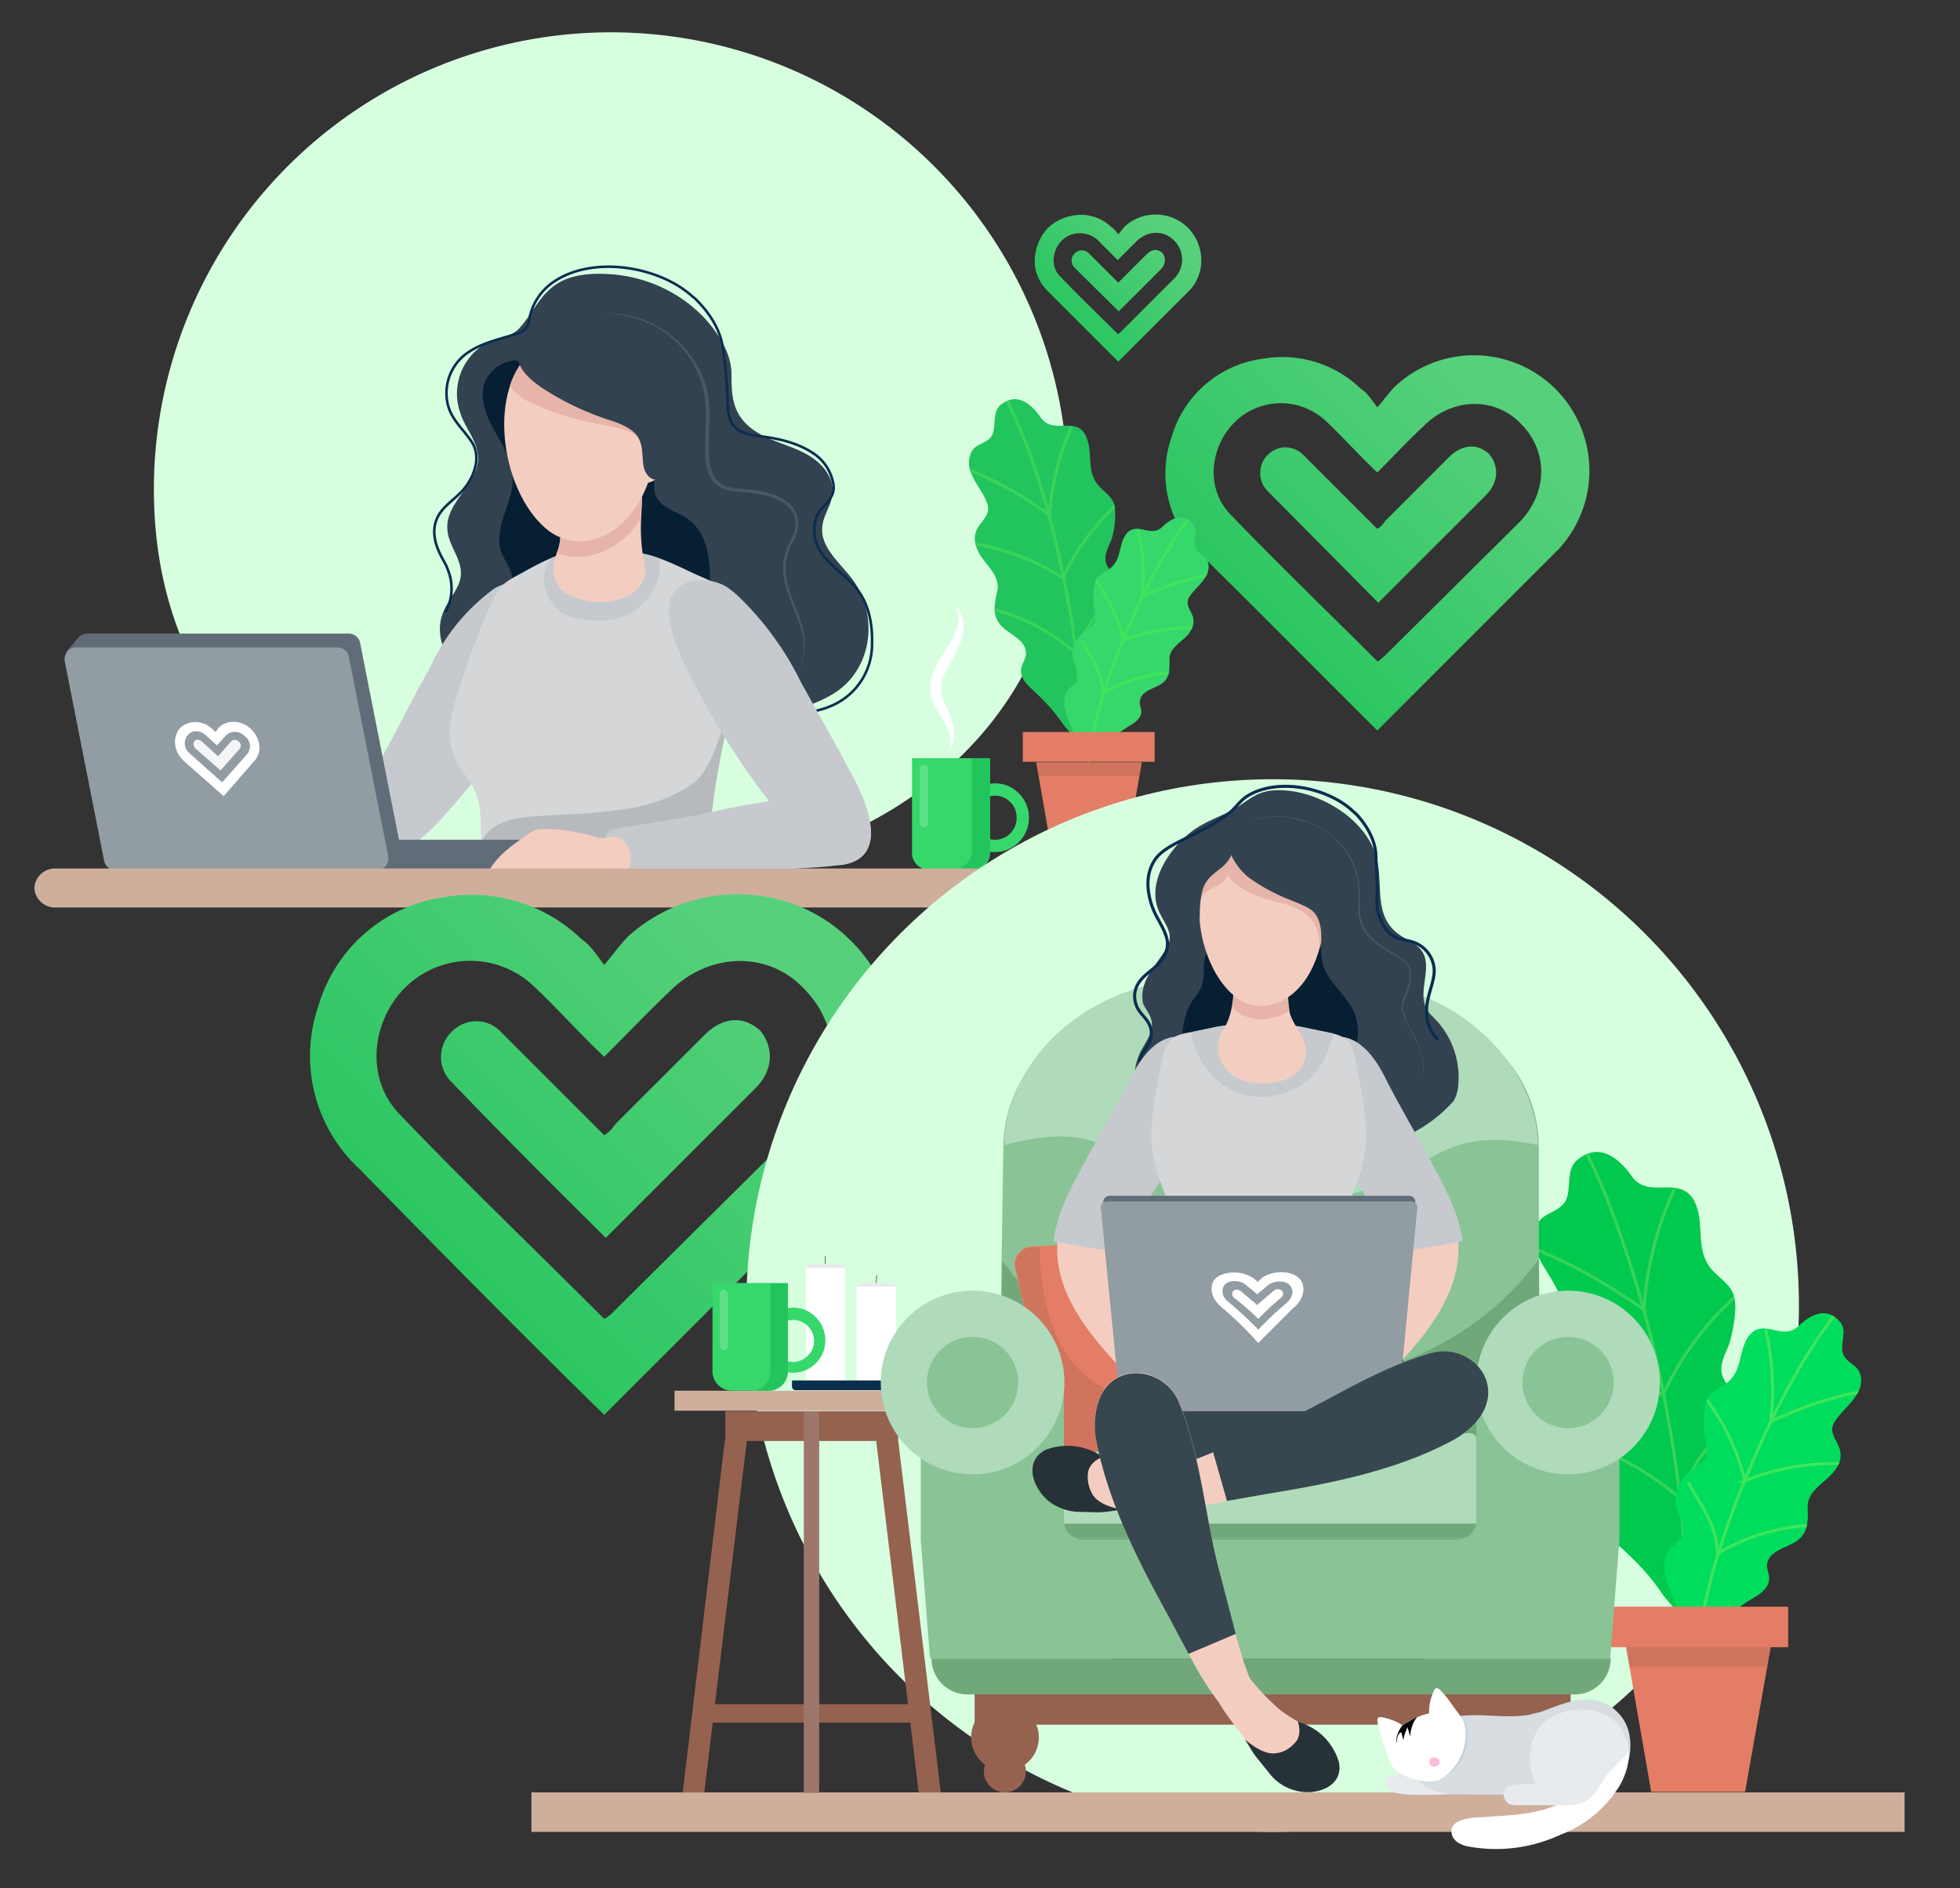 <svg xmlns="http://www.w3.org/2000/svg" xmlns:xlink="http://www.w3.org/1999/xlink" viewBox="0 0 382.1 368.1"><rect x="0" y="0" width="382.1" height="368.1" fill="#333333" stroke="none"/><defs><linearGradient id="a"><stop offset="0" stop-color="#22c45d"/><stop offset="1" stop-color="#57d07b"/></linearGradient><linearGradient xlink:href="#a" id="h" x1="233.7" x2="286.3" y1="126.6" y2="73.9" gradientUnits="userSpaceOnUse"/><linearGradient xlink:href="#a" id="i" x1="234" x2="286.7" y1="127" y2="74.3" gradientUnits="userSpaceOnUse"/><linearGradient xlink:href="#a" id="m" x1="69.4" x2="142.6" y1="253.9" y2="180.7" gradientUnits="userSpaceOnUse"/><linearGradient xlink:href="#a" id="n" x1="69.9" x2="143.1" y1="254.4" y2="181.2" gradientUnits="userSpaceOnUse"/><linearGradient xlink:href="#a" id="o" x1="204.3" x2="225" y1="64.3" y2="43.6" gradientUnits="userSpaceOnUse"/><linearGradient xlink:href="#a" id="p" x1="204.4" x2="225.1" y1="64.4" y2="43.7" gradientUnits="userSpaceOnUse"/><clipPath id="j"><use xlink:href="#b"/></clipPath><clipPath id="k"><use xlink:href="#c"/></clipPath><clipPath id="l"><use xlink:href="#d"/></clipPath><clipPath id="q"><use xlink:href="#e"/></clipPath><clipPath id="r"><use xlink:href="#f"/></clipPath><clipPath id="s"><use xlink:href="#g"/></clipPath><path id="b" d="M144.1 132.2c1.4-5.8 2.1-11.8-1-15.7-1.4-1.8-3.9-3-6-3.9-4-1.7-8.1-4.1-12.4-4.8a33 33 0 0 0-14-.1c-2.9.7-5.5 2.1-8.1 3.5-2.2 1.3-4.9 2.3-6 4.7a153 153 0 0 0-6.8 17.4c-1.6 4.9-3.4 10.1-.8 15.1.8 1.6 2 3 3 4.6 1 1.7 1.4 3.3 1.6 5.3.3 4.5.2 9.1.2 13.7 0 1.3 0-1.2.6 0 1.1 2.3 4.2 2.4 6.4 2.4h21.9c3 0 5.4.4 8.2 1 2.4.5 4.5-.7 5.6-3 1.1-2.1 1.2-.7 1.3-3.1.5-9.3 1.8-18.5 3.9-27.5.5-2.7 1.6-6.1 2.4-9.6z"/><path id="c" d="M206.6 83c-1.4 0-2.7-.2-3.7-1.6-1.9-2.7-4.7-5.1-7.9-2.4-1.8 1.6-.5 4.8-2 6.4-1.4 1.4-3.2 1.1-3.9 3.4-1.1 3.4 2.3 6.3 3.3 9.2.9 2.4-1.1 3.4-2 5.3-.7 1.5-.3 3 .4 4.4 1.3 2.5 4.3 4.4 3.6 7.6-.6 2.7-1.1 5 1.2 7.1 1.6 1.4 4.6 2.6 4.4 5.2-.1.9-.7 1.7-.9 2.6-.3 1.4.6 2.8 1.7 3.8 2.4 2.2 4.5 4.3 6.4 7.1.8 1.2 3.9 3.9 2.6 5.5 2.3-3 4.6-5.8 6.7-8.9 1.7-2.6 4.2-6.3 2.5-9.4-.5-1-1.5-1.7-1.8-2.8-.5-2 1.4-3.8 2.1-5.4a7 7 0 0 0-1.7-7.6c-.9-.9-1.9-1.9-2.1-3.3-.1-1.4.7-2.8 1.2-4.1a16 16 0 0 0 .6-6.5c-.4-1.7-1.9-2.6-3-3.8-2.6-2.8-1.2-6.1-2.4-9.3-1-2.9-3.2-2.5-5.3-2.5z"/><path id="d" d="M223.6 103.4c1 .2 2 .2 2.9-.6 1.7-1.7 4.1-3 6.1-.6 1.1 1.4-.3 3.5.6 4.9.8 1.2 2.2 1.3 2.4 3 .3 2.6-2.5 4.3-3.7 6.2-1 1.6.3 2.6.7 4.1.3 1.2-.2 2.2-.9 3.2-1.3 1.6-3.8 2.6-3.7 5 0 2 .1 3.8-1.9 4.9-1.4.8-3.7 1.3-3.9 3.2-.1.7.3 1.3.3 2 0 1.1-.9 1.9-1.8 2.5a29.3 29.3 0 0 0-5.6 4.2c-.7.8-3.3 2.3-2.7 3.6-1.2-2.5-2.6-4.9-3.6-7.4-.9-2.1-2.2-5.1-.5-7.2.5-.6 1.4-1 1.7-1.8.6-1.3-.5-2.9-.8-4.2-.5-2 .6-4.1 2.3-5.3.8-.5 1.7-1.1 2-2.1s-.2-2.1-.3-3.1a13.1 13.1 0 0 1 .4-4.7c.5-1.1 1.7-1.6 2.7-2.3 2.3-1.7 1.7-4.2 3-6.4 1.2-2 2.8-1.4 4.3-1.1z"/><path id="e" d="M323.2 231.5c-1.9 0-3.7-.3-5-2.1-2.6-3.7-6.5-6.9-10.8-3.2-2.5 2.1-.6 6.6-2.8 8.7-1.9 1.9-4.4 1.6-5.3 4.7-1.4 4.6 3.1 8.6 4.6 12.6 1.2 3.3-1.5 4.6-2.8 7.2-1 2-.5 4.1.6 6.1 1.8 3.4 5.9 6.1 5 10.4-.8 3.6-1.5 6.9 1.7 9.6 2.2 1.9 6.3 3.6 6 7.1-.1 1.2-1 2.3-1.2 3.5-.4 1.9.9 3.8 2.3 5.1 3.3 3 6.2 5.9 8.7 9.7 1.1 1.6 5.3 5.3 3.6 7.5 3.1-4 6.3-7.9 9.1-12.2 2.3-3.5 5.8-8.6 3.4-12.9-.7-1.3-2.1-2.3-2.5-3.8-.7-2.7 1.9-5.1 2.9-7.4 1.5-3.6.4-7.7-2.3-10.4-1.3-1.3-2.7-2.7-2.8-4.4-.2-2 1-3.8 1.6-5.6.5-1.7.8-3.4 1-5.1.1-1.2.2-2.5-.1-3.7-.5-2.3-2.6-3.5-4.1-5.1-3.6-3.8-1.7-8.3-3.3-12.8-1.5-4-4.6-3.5-7.5-3.5z"/><path id="f" d="M346.5 259.4c1.4.3 2.8.3 4-.8 2.4-2.3 5.6-4.1 8.3-.8 1.5 1.9-.5 4.8.8 6.7 1.1 1.6 2.9 1.7 3.2 4.1.4 3.5-3.4 5.8-5.1 8.5-1.4 2.2.5 3.5 1 5.6.4 1.6-.2 3.1-1.3 4.3-1.8 2.2-5.1 3.6-5 6.9.1 2.8.1 5.2-2.6 6.8-1.9 1.1-5.1 1.8-5.3 4.3-.1.9.4 1.8.4 2.7 0 1.5-1.2 2.6-2.4 3.4a35.6 35.6 0 0 0-7.6 5.8c-1 1-4.6 3.1-3.7 4.9-1.7-3.4-3.5-6.6-4.9-10.1-1.2-2.8-3-7-.7-9.8.7-.9 1.8-1.4 2.3-2.4.9-1.8-.7-4-1.1-5.8-.6-2.8.8-5.6 3.1-7.2 1.1-.7 2.3-1.6 2.7-2.8.4-1.4-.2-2.9-.4-4.3v-3.9c.1-.9.2-1.8.6-2.6.7-1.6 2.4-2.2 3.7-3.2 3.1-2.3 2.4-5.8 4.1-8.8 1.7-2.7 3.8-1.9 5.9-1.5z"/><path id="g" d="M267.2 261.6c-1.2-3.3-3.1-5.9-4.1-9.3a28.4 28.4 0 0 1-.8-15.8c1.7-5 3.9-9 4-14.5.1-4.8-.9-9.5-1.8-14.1s-1.4-5.9-5.9-6.7l-4.8-1c-2.7-.5-5.5-.7-8.3-.7h-.2c-2.8 0-5.5.2-8.3.7l-4.8 1c-4.5.7-4.9 2-5.9 6.7s-1.9 9.4-1.8 14.1c.1 5.6 2.3 9.5 4 14.5 1.6 4.7.7 11.2-.8 15.8-1.1 3.4-2.9 6-4.1 9.3-.1.3-.2.5-.1.8s.4.5.7.7c6 3.1 12.7 4.1 19.3 4.6l1.7.1h.2l1.7-.1a48 48 0 0 0 19.3-4.6c.3-.2.6-.4.7-.7.3-.3.2-.6.1-.8z"/></defs><path fill="url(#h)" d="m268.5 142.4 35.4-35.4a22.5 22.5 0 0 0-32-31.6c-1.1 1.1-1.9 2.3-3.4 4-1.3-1.7-1.9-2.8-3.2-3.6a22 22 0 0 0-18.9-5.9 21.4 21.4 0 0 0-18 15.3 21.5 21.5 0 0 0 5.7 22.9c11.1 10.9 23.4 23.4 34.4 34.3zm-27.8-60.1a12.8 12.8 0 0 1 17.8-.2c3.4 3.2 6.4 6.6 10 10 3.2-3.2 6.2-6.4 9.1-9.1 5.5-5.5 13.8-5.7 18.9-.4 5.3 5.3 5.3 13.4-.2 19.1L270 127.8l-1.3 1.1h-.2c-9.5-9.5-19.3-18.9-28.6-28.6-4.9-5-4.1-13.1.8-18z"/><path fill="url(#i)" d="m268.7 117.5 21.2-21.2c2.3-2.5 2.3-5.5.4-7.8-2.3-2.1-5.1-1.9-7.6.4L270 101.6c-.4.6-.8 1.1-1.5 1.5l-14.4-14.4c-2.1-2.1-5.1-1.9-7 0s-1.9 5.1 0 7l21.6 21.8z"/><path fill="#d7ffdf" d="M208.2 95.4c0 49.2-39.9 76.4-89.1 76.4S30 144.7 30 95.4a89 89 0 1 1 178.2 0z"/><path fill="#324250" d="M152.8 139.5a20.8 20.8 0 0 1-18.2-1.6c-5.2-3.4-10-5.8-16.4-5.7-5.8.1-10.5 3.2-16.1 3.9-4.4.5-8.9-1.4-12.1-4.5-3.1-3-5.2-7.6-3.8-11.7.7-2.2 2.3-3.9 3.2-6 2-4.8-3.3-7.7-2-12.8 1.1-4.3 5.9-7.4 5.8-11.9-.1-3.3-2.6-5.8-3.5-8.8a11.3 11.3 0 0 1 6.1-14c2-.8 4.1-.8 5.6-2.6 2.7-3 3.7-6.3 7.4-8.6 3.1-1.9 7.3-2 10.8-1.7 8 .7 15.7 4.9 20.2 11.6 1.6 2.4 2.7 4.8 2.8 7.6 0 3.1 0 6.2 1.9 8.8 1.6 2.2 4.1 3.5 6.7 4.5 2.5 1 5.2 1.8 7.4 3.4s4 4.1 3.7 6.8c-.2 2.3-1.8 4.2-2 6.5-.4 4.1 3.6 7.1 6 10.4 3.4 4.7 4 11.3 1.4 16.4-3 6-8.3 7.3-14 9.5a2 2 0 0 1-.9.5z"/><path fill="#485966" d="M110.3 62.7c1.9-1.1 4.2-1.6 6.4-1.7s4.5.2 6.7.7A20.4 20.4 0 0 1 137.6 75c.6 2.2.8 4.5.7 6.7 0 2.2-.2 4.5-.1 6.7 0 1.1.2 2.2.5 3.2s.9 2 1.7 2.6 1.9.9 3 1l3.3.3c2.2.3 4.5.8 6.4 2.1 1 .6 1.8 1.5 2.2 2.6s.3 2.3.1 3.5c-.3 1.1-1 2.1-1.4 3.1s-.7 2.1-.8 3.1c-.2 2.2.4 4.4 1.1 6.4.8 2.1 1.7 4.1 2.2 6.3.3 1.1.4 2.2.4 3.4a11.6 11.6 0 0 1-4.5 8.7c1.8-1.4 3.1-3.3 3.8-5.4s.6-4.4 0-6.5-1.5-4.2-2.3-6.3-1.4-4.3-1.2-6.6c.1-1.1.4-2.3.8-3.3.5-1 1.1-2 1.4-3s.3-2.1-.1-3.1-1.1-1.8-2-2.4c-1.8-1.2-4-1.7-6.2-2l-3.3-.3c-1.1-.1-2.3-.4-3.3-1.1s-1.6-1.8-2-2.9-.5-2.3-.5-3.4c-.1-2.3.1-4.5.1-6.7s-.1-4.4-.7-6.6a19 19 0 0 0-13.7-13.2c-2.1-.6-4.4-.9-6.6-.9-2.1.1-4.4.6-6.3 1.7z"/><path fill="#061f33" d="M138.4 112.2c.2 5.1-1 8.8-5.6 11.3a27 27 0 0 1-12.1 2.7c-6.8.2-14.4-1.6-19.5-6.4-.9-.9-1.8-1.9-1.9-3.2-.1-1.2.6-2.2.6-3.4.1-1.9-1.4-3.6-2.1-5.4-.9-2.4-.3-5.1.5-7.5s1.8-4.9 1.7-7.5c-.2-3.3-2.2-6.2-3.8-9.2-1.6-2.9-2.9-6.5-1.5-9.5a7 7 0 0 1 5.2-3.8c2.3-.3 4.4 2.4 5.9 3.9 2 2 4.2 3.7 6.6 5.2 3.3 2 7 3.5 10.1 5.8 1.9 1.4 3.9 3.3 4.8 5.5 1 2.5-.8 4.9 1.4 7.2 1.4 1.5 3.5 2 5.2 3.1 3.8 2.7 4.4 7.2 4.5 11.2z"/><path fill="#c6cace" d="M100.8 140.5c4.8-7.4 7.8-16.4 3.6-24.7-.4-.8-.9-1.8-1.8-2.1-1.9-.6-4.5 0-6.2 1a39 39 0 0 0-12.6 15.5c-3.4 5.9-6.3 12.1-9.7 18a30.1 30.1 0 0 0-3.5 7.5c-.6 2.3-.7 5 .2 7.3 3.8 9.9 14.3-2.2 17.5-5.9 4.5-5.2 8.8-10.8 12.5-16.6z"/><use xlink:href="#b" fill="#d4d6d8"/><path fill="#c6cace" d="M127.2 115.3c1.7-2.9 2.1-6.5-.1-9.3-1-1.3-2.9-1.4-4.4-1.4-3.1-.1-6.1.3-9.1 1-2.8.7-5.8 1.8-7 4.7-.9 2.1-.6 4.6.6 6.6a8 8 0 0 0 4.9 3.6c3.3.8 7.1.7 10.2-.6 2-1 3.7-2.7 4.9-4.6z" clip-path="url(#j)"/><path fill="#b7babc" d="m146.7 158.9-.1-13.4c0-1.6 1-11-1.4-10.9a1 1 0 0 0-.7.3 8.5 8.5 0 0 0-2.4 3.7c-1.8 4.3-3.2 11.1-6.9 14.1a30.8 30.8 0 0 1-14.1 5.1c-5.4.9-10.9.9-16.4 1.3-3.5.2-7.4.7-9.8 3.4-1.7 1.9-2.5 4.8-3.4 7.1-.8 2-1.4 4.5.2 6.3a7 7 0 0 0 2.5 1.7 40 40 0 0 0 10.9 3c10.4 1.7 21 2.1 31.6 1.6 2.3-.1 4.7-.3 6.4-1.9a8.8 8.8 0 0 0 2.2-4.4c1.4-5.5 1.4-11.3 1.4-17z" clip-path="url(#j)"/><path fill="none" stroke="#0b2d4e" stroke-miterlimit="10" stroke-width=".5" d="M151.3 138.8c4 .5 8.2.2 11.8-1.7a13 13 0 0 0 6.9-11.8c.1-3.6-.6-7.4-2.8-10.3-2.4-3.2-6.4-5.1-7.9-8.8-1-2.4-.7-5.6 1.2-7.4 1.2-1.2 2.2-2.5 2-4.2a9 9 0 0 0-4.2-6.4c-3.1-2-6.9-2.8-10.5-3.2-2.4-.3-4.9-1-5.6-3.6-.4-1.4-.3-2.9-.4-4.4-.2-3.1-.4-6.2-.9-9.3-.5-3.6-2.8-7-5.4-9.5l-1.2-1c-6.6-5.4-18.9-7.3-26.3-2.3a11.1 11.1 0 0 0-4.8 7.3c-.4 2-.9 2.4-2.9 3-3.5 1.1-7.5 1.9-10.3 4.5a9.6 9.6 0 0 0-2.9 8c.4 3.8 3 5.6 4.9 8.5 1.9 3 .4 6.9-1.8 9.4-1.7 1.9-4.2 3.3-5.1 5.7-.9 2.2-.3 4.8.8 6.9.4.9 1 1.7 1.3 2.6a9.8 9.8 0 0 1-.3 8.5"/><path fill="#c6cace" d="m162.6 144.6 3.6 6.6c2.4 4.5 6.9 14.5-.3 17-3.6 1.2-5.7 0-8.1-2.6a151 151 0 0 1-22.9-33.2c-2.3-4.5-8.3-16.1-1-18.8 2.3-.8 5-.6 7.2.5 1 .5 1.9 1.3 2.7 2a59.5 59.5 0 0 1 12.4 17l6.4 11.5z"/><path fill="#f4cdc1" d="M120.9 116.8c2.2-.7 4-2.1 4.7-4.2.6-2-.4-4.2-.5-6.2-.2-1.9-.2-3.8-.1-5.7.1-1.8.3-3.6 0-5.3-.2-1-.7-.8-1.7-1.2s-2.1-.4-3.3-.4c-2.3 0-8.1-.2-9.5 1.8-.6.9-.7 2.1-.7 3.1 0 1.3-.3 3-.5 4.8-.1.8 0 1.6-.2 2.4-.1.9-.5 1.8-.8 2.6-1.1 3.3-.1 6.4 3.5 7.9 2.6 1.1 6.2 1.3 9.1.4z"/><path fill="#e6b4a9" d="M125 95.3c-.2-1-.7-.8-1.7-1.2s-2.1-.4-3.3-.4c-2.3 0-8.1-.2-9.5 1.8-.6.9-.7 2.1-.7 3.1 0 1.3-.3 3-.5 4.8-.1.8 0 1.6-.2 2.4-.1.7-.3 1.4-.6 2 2.2.8 4.7 1 6.9.4 4.1-1 7.2-3.6 9.4-6.9v-.8c.3-1.6.5-3.4.2-5.2z"/><path fill="#f4cdc1" d="M128.3 82.5c0-3-.4-5.9-1.2-8.2-3.3-10.2-16.1-12.8-23.8-5.4-8.6 8.1-5.3 27.7 3.7 34.6 2.4 1.8 5.7 2.5 8.6 1.7 8.9-2.4 12.8-13.3 12.7-22.7z"/><path fill="#f4cdc1" d="M126.6 82.7c3.9-2.1 5.1 3.3 4.5 6a8.7 8.7 0 0 1-1.4 3.1c-.9 1.2-3.6 3.3-5.1 1.9-.7-.6-.8-1.7-.8-2.6-.1-2.4.2-6.9 2.8-8.4z"/><path fill="#e6b4a9" d="M128.3 74.6c-3.5-10.8-17-13.4-25-5.7a15.2 15.2 0 0 0-3.9 6.3l.6.8a11 11 0 0 0 4.2 2.8c4.5 2.1 9.4 3.3 14.2 4.2l1.1.2c1.3.3 2.7.6 3.8 1.3 3.3 2 1.9 6.3 4.3 8.1l.7.4c.9-3.2 1.3-6.6 1.3-9.9 0-2.9-.5-6-1.3-8.5z"/><path fill="#324250" d="M119.8 82.2c1.3.5 2.5 1 3.6 1.9 3 2.5.9 6.5 3 8.7 1.9 2 4.7-.6 5.4-2.5 1.4-3.4 1.3-7.2 1.2-10.8-.1-2-.1-4.1-.7-6-.7-2.1-1.9-4-3.4-5.6a22 22 0 0 0-17.3-6.7c-5 .3-13.7 4.5-9.8 10.8.9 1.4 2.3 2.5 3.7 3.5a55 55 0 0 0 14.3 6.7z"/><path fill="#606d78" d="M72.7 163.7h30.4v5.9H72.7z"/><path fill="#606d78" d="m77.9 164.3-7.7-39c-.2-1-1.1-1.8-2.2-1.8H17c-.7 0-1.4.4-1.8.9l-2.4 2.8 2.1-.5 7.6 38.4c.2 1 1.1 1.8 2.2 1.8h51c1.5 0 2.5-1.3 2.2-2.6z"/><path fill="#929ca3" d="M22.5 169.6h51c1.4 0 2.4-1.3 2.2-2.6L68 128c-.2-1-1.1-1.8-2.2-1.8h-51a2.3 2.3 0 0 0-2.2 2.6l7.7 39a2.2 2.2 0 0 0 2.2 1.8z"/><path fill="#fff" d="M184.9 146.3c.6-1.2.5-2.4.1-3.5-.3-1.1-.9-2.1-1.6-3.2s-1.3-2.2-1.8-3.6c-.4-1.4-.3-3 .1-4.3.8-2.7 2.6-4.7 3.7-6.7.6-1 1.1-2.1 1.3-3.2s.1-2.4-.4-3.5c1 .9 1.4 2.2 1.5 3.6s-.3 2.7-.8 3.9c-1 2.5-2.6 4.4-3.2 6.6a6.6 6.6 0 0 0-.2 3.1c.2 1.1.8 2.1 1.3 3.3.5 1.1 1 2.4 1.1 3.8s-.2 2.9-1.1 3.7z"/><path fill="#36d86c" d="M189.8 169.5H181a3.2 3.2 0 0 1-3.2-3.2v-18.5H193v18.5c0 1.8-1.5 3.2-3.2 3.2z"/><path fill="#36d86c" d="M194 152.7c-3.6 0-6.6 3-6.6 6.7s2.9 6.7 6.6 6.7c3.6 0 6.6-3 6.6-6.7s-3-6.7-6.6-6.7zm0 11c-2.3 0-4.2-1.9-4.2-4.3s1.9-4.3 4.2-4.3 4.2 1.9 4.2 4.3-1.9 4.3-4.2 4.3z"/><path fill="#fff" d="M180.1 161.3a.8.8 0 0 1-.8-.8v-10.6c0-.5.4-.8.8-.8.5 0 .8.4.8.8v10.6c0 .4-.4.8-.8.8z" opacity=".2"/><path fill="#22c45d" d="M189.5 147.8v17.9c0 2.1-1.7 3.8-3.8 3.8h3.5c2.1 0 3.8-1.7 3.8-3.8v-17.9z"/><use xlink:href="#c" fill="#22c45d"/><g fill="none" stroke="#39d359" stroke-miterlimit="10" stroke-width=".6" clip-path="url(#k)"><path d="M210.1 149.9c1-11.2.1-22.5-2-33.5-2-10.5-4.6-21.1-8.5-31-1.3-3.3-2.8-6.5-4.4-9.7"/><path d="M186.4 90.7a65.4 65.4 0 0 1 15.6 7.9c1.2.8 1.9 1.1 2.9 2.2m2.6 12A48 48 0 0 0 190 106m19.6 21.2a38.9 38.9 0 0 0-17.3-8.7m12.3-18.1c.4-5.9 1.9-11.8 4.3-17.2m-1.5 29.1a44 44 0 0 1 10.5-14.1m-8 29.4c.3-1.7 1-3.2 1.8-4.7a42.5 42.5 0 0 1 6.4-7.8"/></g><use xlink:href="#d" fill="#36d86c"/><g fill="none" stroke="#3ee55a" stroke-miterlimit="10" stroke-width=".6" clip-path="url(#l)"><path d="M211.8 151.4a90 90 0 0 1 6.1-24c2.9-7.4 6.2-14.6 10.4-21.3 1.4-2.2 2.9-4.4 4.5-6.4"/><path d="M237.2 111.8a49 49 0 0 0-12.4 3.6c-1 .4-1.5.5-2.4 1.2m-3.6 8.3c4.3-1.7 9-2.6 13.6-2.5M215.3 135a29 29 0 0 1 13.7-3.9m-6.4-14.8c.5-4.3.3-8.8-.8-13m-2.8 21.2c-1.1-4.2-3-8.2-5.7-11.7m1.7 22.5a12 12 0 0 0-.6-3.7c-.5-1.4-1.2-2.6-1.9-3.9l-1.6-2.7"/></g><path fill="#e47d65" d="M202 148.6h20.6l-3.6 20.6h-13.4zm23.1-.1h-25.7v-5.8h25.7z"/><path fill="#231f20" d="M222.2 151.3h-19.7l-.5-2.7h20.6z" opacity=".1"/><path fill="#c6cace" d="M127.2 160.4a79 79 0 0 1 1.9-.3c3-.5 6-1 9-1.7 5.9-1.3 11.9-2.4 17.9-3l1.9-.2c2.7-.2 5.5-.3 8 1s4.4 4.3 3.8 7.3c-.4 2.1-2 3.6-3.8 4.4s-3.7.9-5.6 1.1l-18.5 1.2-9.1.6c-2.9.2-5.9.6-8.8.6-1.2 0-2.6-.2-3.6-1.1-1.4-1.1-2.3-3.6-2.4-5.5-.1-1 .1-2.2.9-2.8.4-.3.9-.4 1.4-.5l7-1.1z"/><path fill="#f4cdc1" d="M120.3 169.8c-1.5.3-2.7 1.6-4.1 2.1-1.1.3-2.2.1-3.2-.2-.9-.4-1.9-.5-2.8-.8-.7-.2-1.8-.7-2.6-.6-2.1.4-4.2 1.9-6.1 2.9-.4.2-.9.4-1.4.4-.5-.1-.9-.7-.6-1.1-.5.5-1.3 1.5-2.2 1.1-.4-.2-.6-.6-.4-1-.3.3-.6.7-1 .8-.4.2-1 .1-1.2-.3l-.2-.6c0-.7.2-1.5.5-2.1 1.5-3.3 4.9-5.7 7.8-7.7.5-.3 1-.7 1.6-.9.5-.2 1.1-.2 1.6-.2 3.6 0 7.2.6 10.6 1.7.7.2 1.5 0 2.3-.1.5-.1 1.1-.2 1.6 0 .6.2 1.1.6 1.4 1.1.7.9 1.2 2.1 1.1 3.3-.1.9-.1 1.8-1.2 2l-1.3.1-.2.1z"/><path fill="#cfaf9b" d="M229.3 176.9H10.7a4 4 0 0 1-4-3.8 4 4 0 0 1 4-3.8h218.6a4 4 0 0 1 4 3.8c0 2-1.8 3.8-4 3.8z"/><path fill="#fff" d="M48.8 142c-1.9-1.7-4.7-1.7-6.2-.1l-.6.8-.7-.7a4.8 4.8 0 0 0-3.9-1.2c-1.7.3-2.9 1.3-3.2 3s.3 3.3 1.7 4.6l7.7 6.8 6.1-7c1.5-1.8 1-4.5-.9-6.2zm-.7 5.1-4.6 5.2-.2.2-6.4-5.7a2.5 2.5 0 0 1-.3-3.5c.8-1 2.4-1 3.5 0l2.2 2 1.6-1.8c1-1.1 2.6-1.1 3.7-.1 1.3.9 1.5 2.5.5 3.7z"/><path fill="#fff" d="m46.7 146-3.7 4.2-4.9-4.3c-.4-.4-.5-1-.2-1.4s.9-.4 1.4 0l3.2 2.9.3-.3 2.2-2.5c.4-.5 1-.5 1.5-.1s.6 1 .2 1.5z" opacity=".9"/><path fill="url(#m)" d="m117.8 275.8 49.3-49.3c11.2-12.1 10.6-31.3-1.2-43.1s-31-12.1-43.4-.9c-1.5 1.5-2.7 3.2-4.7 5.6-1.8-2.4-2.7-3.8-4.4-5a30.9 30.9 0 0 0-26.2-8.3A29.9 29.9 0 0 0 62.1 196a30 30 0 0 0 8 31.9c15.2 15.5 32.3 32.9 47.7 47.9zm-38.7-83.4a18 18 0 0 1 24.8-.3c4.7 4.4 8.8 9.1 13.9 13.9 4.4-4.4 8.6-8.8 12.7-12.7 7.7-7.7 19.2-8 26.2-.6 7.4 7.4 7.4 18.6-.3 26.5l-36.6 36.3a8 8 0 0 1-1.8 1.5h-.3c-13.3-13.3-26.8-26.2-39.8-39.8-6.7-6.9-5.6-18.1 1.2-24.8z"/><path fill="url(#n)" d="m118.1 241.3 29.5-29.5c3.2-3.5 3.2-7.7.6-10.9-3.2-2.9-7.1-2.7-10.6.6l-17.7 17.7a7 7 0 0 1-2.1 2.1l-20.1-20.1a6.6 6.6 0 0 0-9.7 0 6.8 6.8 0 0 0 0 9.7c10 10.4 19.7 20.1 30.1 30.4z"/><path fill="url(#o)" d="m218 70.5 13.9-13.9c3.2-3.4 3-8.8-.3-12.2a9 9 0 0 0-12.3-.3l-1.3 1.6c-.5-.7-.8-1.1-1.3-1.4a8.5 8.5 0 0 0-7.4-2.3c-3.5.6-6 2.6-7.1 6s-.3 6.5 2.3 9L218 70.5zm-11-23.6c1.9-1.9 5-1.9 7-.1l3.9 3.9 3.6-3.6c2.2-2.2 5.4-2.3 7.4-.2a5.2 5.2 0 0 1-.1 7.5l-10.3 10.3-.5.4h-.1c-3.8-3.8-7.6-7.4-11.3-11.3-1.8-1.8-1.5-5 .4-6.9z"/><path fill="url(#p)" d="m218.1 60.7 8.3-8.3c.9-1 .9-2.2.2-3.1-.9-.8-2-.8-3 .2l-5 5-.6.6-5.7-5.7c-.8-.8-2-.8-2.8 0s-.8 2 0 2.8l8.6 8.5z"/><circle cx="248.1" cy="254.5" r="102.6" fill="#d7ffdf"/><path fill="#cfaf9b" d="M103.6 349.4h267.7v7.7H103.6z"/><use xlink:href="#e" fill="#00c94e"/><g fill="none" stroke="#39d359" stroke-miterlimit="10" stroke-width=".6" clip-path="url(#q)"><path d="M328 322.9c1.3-15.3.1-30.7-2.7-45.8a229.3 229.3 0 0 0-11.6-42.4c-1.8-4.5-3.8-8.9-6-13.2"/><path d="M295.6 242.1a94.8 94.8 0 0 1 21.3 10.8c1.7 1.1 2.6 1.5 4 3m3.6 16.3a62.3 62.3 0 0 0-23.9-9.2m26.7 28.9a55 55 0 0 0-23.6-11.9m16.8-24.7c.5-8.1 2.5-16.1 5.9-23.5m-2 39.7a59.2 59.2 0 0 1 14.4-19.2m-11 40.2c.5-2.3 1.3-4.4 2.4-6.4 1.3-2.3 3.1-4.4 4.8-6.4l3.9-4.3"/></g><use xlink:href="#f" fill="#00dd5d"/><g fill="none" stroke="#3ee55a" stroke-miterlimit="10" stroke-width=".6" clip-path="url(#r)"><path d="M330.4 325c1.1-11.3 4.2-22.3 8.3-32.8 3.9-10 8.5-20 14.3-29.2 1.9-3 4-5.9 6.2-8.7"/><path d="M365.1 270.9c-5.8.9-11.5 2.5-16.9 4.9-1.4.6-2.1.7-3.3 1.6m-4.9 11.3a47.6 47.6 0 0 1 18.6-3.4m-23.4 17.3a40 40 0 0 1 18.8-5.3m-8.8-20.3c.7-5.9.4-12-1-17.8m-4.1 29.1a44.2 44.2 0 0 0-7.8-16m2.5 30.7c0-1.7-.3-3.4-.9-5-.6-1.9-1.6-3.6-2.6-5.3l-2.2-3.7"/></g><path fill="#e47d65" d="M317 321.1h28.2l-5 28.2h-18.3zm31.6 0h-35v-7.9h35z"/><path fill="#231f20" d="M344.5 324.9h-26.9l-.6-3.8h28.2z" opacity=".1"/><path fill="#94624f" d="M138.4 332.2h39.1v3.6h-39.1zm3-57.1h33.7v5.8h-33.7z"/><path fill="#cfaf9b" d="M131.5 271.1h53.4v3.9h-53.4z"/><path fill="#94624f" d="M183.4 349.4h-4.3l-8.3-68.6h4.3zm-50.3 0h4.2l8.3-68.6h-4.3z"/><path fill="#9d786a" d="M156.7 275.1h3v74.4h-3z"/><path fill="none" stroke="#151614" stroke-miterlimit="10" stroke-width=".1" d="M160.9 246.9v-2"/><path fill="#fff" d="M157.1 247.1h7.7v22h-7.7z"/><path fill="#e8ebed" d="M164.8 247.1h-7.7l.6-.7h6.4z"/><path fill="none" stroke="#151614" stroke-miterlimit="10" stroke-width=".1" d="m170.8 250.6.1-2"/><path fill="#fff" d="M167 250.8h7.7v18.3H167z"/><path fill="#e8ebed" d="M174.7 250.8H167l.6-.7h6.5z"/><path fill="#0b2d4e" d="M176.4 271h-21.3a.7.7 0 0 1-.7-.7v-1.2h22.7v1.2c0 .4-.3.7-.7.7z"/><path fill="#36d86c" d="M149.8 271.1h-7.1a3.8 3.8 0 0 1-3.8-3.8v-17.2h14.6v17.2a3.7 3.7 0 0 1-3.7 3.8z"/><path fill="#36d86c" d="M154.6 254.9a6.4 6.4 0 0 0-6.3 6.4 6.3 6.3 0 1 0 12.6 0c0-3.5-2.8-6.4-6.3-6.4zm0 10.6c-2.3 0-4.1-1.9-4.1-4.1s1.8-4.1 4.1-4.1 4.1 1.9 4.1 4.1-1.9 4.1-4.1 4.1z"/><path fill="#fff" d="M141.1 263.2a.9.9 0 0 1-.8-.8v-10.2c0-.4.4-.8.8-.8s.8.4.8.8v10.2c0 .4-.3.8-.8.8z" opacity=".2"/><path fill="#22c45d" d="M150.2 250.2v17.2c0 2-1.7 3.7-3.7 3.7h3.4c2 0 3.7-1.7 3.7-3.7v-17.2z"/><path fill="#8ac496" d="M220.9 323.3h52.8c14.7 0 26.5-12 26.3-26.6v-73.4a26.2 26.2 0 0 0-26.3-25.9h-51.8c-14.4 0-26 11.5-26.3 25.9l-1.1 73.4a26.4 26.4 0 0 0 26.4 26.6z"/><path fill="#71a87a" d="M220.9 323.6h52.8c14.7 0 26.5-12 26.3-26.6 0 0 .2-41.9 0-51.6-23.8 32.9-80.7 33.2-104.6.4l-.7 51.2a26 26 0 0 0 26.2 26.6z"/><path fill="#afdbba" d="M208.5 279.4h78.2c.6 0 1.1.5 1.1 1.1v18.2c0 .6-.5 1.1-1.1 1.1h-78.2c-.6 0-1.1-.5-1.1-1.1v-18.2c0-.6.5-1.1 1.1-1.1z"/><path fill="#71a87a" d="M210.2 299.8h74.9c1.5 0 2.8-1.2 2.8-2.8h-80.4a2.7 2.7 0 0 0 2.7 2.8z"/><g fill="#94624f"><path d="M306.2 336.2H190v-10.3h116.2z"/><path d="M293.4 338.5c0 3.6 3 6.6 6.6 6.6s6.6-3 6.6-6.6-3-6.6-6.6-6.6-6.6 3-6.6 6.6z"/><circle cx="300" cy="345.1" r="4.1"/><circle cx="195.9" cy="338.7" r="6.6" transform="rotate(-13 195.8 338.6)"/><path d="M191.8 345.3c0 2.2 1.8 4.1 4.1 4.1 2.2 0 4.1-1.8 4.1-4.1 0-2.2-1.8-4.1-4.1-4.1s-4.1 1.9-4.1 4.1z"/></g><path fill="#e47d65" d="M197.8 246.8c.3 1.4 6.1 27 6.4 29s-.1 8.4-.1 7.2c0-1.1-.1 2.4 2.1 2 1.1-.2 9.5-2.9 18.1-4.2 8.6-1.4 17.3-1.3 18.1-1.5 1.7-.3 2.3-1.2 2.8-3.8.6-2.6-3.2-13.1-3.8-16.6-.6-3.4-.9-16.2-1.3-17.9-.5-2.2-2.7-2.9-4.5-2.7-1 .1-11.8 2.4-20.1 3.5s-14.2 1.1-15 1.2c-1.7.5-3 2.4-2.7 3.8z"/><path fill="#231f20" d="M198 246.8c.3 1.4 6.1 27 6.4 29s-.1 8.4-.1 7.2c0-1.1-.1 2.4 2.1 2 1.1-.2 9.5-2.9 18.1-4.2 8.6-1.4 17.3-1.3 18.1-1.5 1.7-.3 2.3-1.2 2.8-3.8.3-1.2-.4-4-1.2-7-18 9.2-41.2 7-41.5-25.4l-2.1.1c-1.6.2-3 2.2-2.6 3.6z" opacity=".1"/><path fill="#8ac496" d="M187.5 260.3h11.9a8 8 0 0 1 8 8v28.2c0 2 1.6 3.6 3.6 3.6h73.2c2 0 3.6-1.6 3.6-3.6v-28.2a8 8 0 0 1 8-8h11.9a8 8 0 0 1 8 8v31.9l-1.8 23.1H181.3l-1.8-23.1v-31.9a8 8 0 0 1 8-8z"/><path fill="#71a87a" d="M188.5 330.3H307a7 7 0 0 0 7-7H181.6a7 7 0 0 0 6.9 7z"/><path fill="#afdbba" d="M299.8 223.2c-.2-14.4-14.3-32.9-43.1-32.9H238c-28.2 0-42.2 18.3-42.2 32.9 27.5-7.2 19.3 11.2 52 11.2 32.5 0 27.5-16.3 52-11.2z"/><circle cx="305.7" cy="269.5" r="17.9" fill="#afdbba" transform="rotate(-2 305.6 269.6)"/><circle cx="305.7" cy="269.5" r="8.9" fill="#8ac496" transform="rotate(-65 305.7 269.5)"/><circle cx="189.6" cy="269.5" r="17.9" fill="#afdbba"/><circle cx="189.6" cy="269.5" r="8.9" fill="#8ac496" transform="rotate(-51 189.6 269.5)"/><path fill="#66a5af" d="M244.6 212.4c0 1.7 1.4 3.1 3.1 3.1s3.1-1.4 3.1-3.1-1.4-3.1-3.1-3.1-3.1 1.4-3.1 3.1z"/><path fill="#324250" d="M274 221.5c-4.4 1.8-10 1.3-13.9-1.5s-7.5-4.8-12.5-5c-3.1-.1-6 1.2-8.9 1.9-2.6.6-4.6 2.7-7.4 3.1-3.7.5-7.4-1.8-9.1-5.1s-1.3-7.5.6-10.7c1.3-2.3 2.6-4.1 1.1-6.7l-1-1.7c-.2-.6-.2-1.2-.2-1.8.1-3.4 2.7-5.9 4.4-8.7.4-.7.8-1.3.9-2.1.3-1.9-1.2-3.6-2-5.4-2.6-5.7 1.9-12.3 6.3-15.7 2.6-2 5.7-2.9 8.5-4.5 1.3-.8 2.4-1.7 3.7-2.4 2.2-1.3 4.7-1.3 7.2-1 7.1 1 15.2 6.2 16.8 13.6 1.1 5-.7 10.9 4.3 14.4 1.5 1.1 3.4 1.7 4.4 3.2 2.2 3.2-1 8.1 1 11.4.4.8 1.1 1.3 1.7 2 3.2 3.3 4.8 8.1 4.4 12.6a7.3 7.3 0 0 1-.9 3.2 27.6 27.6 0 0 1-9.4 6.9z"/><path fill="none" stroke="#0b2d4e" stroke-miterlimit="10" stroke-width=".6" d="M280.4 202.7c-2.2-1.9-2.7-5.2-2-8 .4-1.9 1.2-3.7 1.2-5.6a6 6 0 0 0-4-5.4c-1.1-.4-2.4-.5-3.5-1-1.7-.8-2.6-2.5-3.2-4.1-.7-1.8-.4-3.3-.4-5.2l-.3-7.2c-.3-2.8-1.9-5.5-3.8-7.5l-.9-.8c-4.9-4.4-14.4-6.3-20.2-2.8-1.2.7-1.9 1.7-2.8 2.6-.9 1-2.2 1.7-3.3 2.5-2.3 1.4-4.8 2.6-7.2 3.8-1.5.8-3.1 1.6-4.3 2.9-1.4 1.6-2 3.7-1.9 5.8s.7 4.1 1.7 6c.7 1.3 1.5 2.6 1.9 4 .7 2.3-.6 4.5-2.3 5.9-1.3 1.1-2.8 2.1-3.5 3.7-.6 1.3-.5 2.8.1 4.1.6 1.2 1.7 2 2.3 3.2a4 4 0 0 1 0 3.7c-.7 1.5-2.2 2.8-1.7 4.4"/><path fill="#37474f" d="M272.8 270.7c-.6 1.7-1.4 3.1-2.2 4.3a42.6 42.6 0 0 1-14.7 13.7 20 20 0 0 1-14.2 1.4c-3.2-.7-6.4-2.8-9.5-4.8a41 41 0 0 1-9.3-7.7 16.6 16.6 0 0 1-4.8-11.7c-.1-2.4.1-5 .9-6.6 1-1.9 2.6-1.9 3.9-1.6 7.8 1.3 15.4 6.9 23.2 7 4.4.1 8.5-2.4 12.7-4.6 3.2-1.7 6.9-3.5 10.2-3.2 3 .6 6.1 7.8 3.8 13.8z"/><path fill="#f4cdc1" d="m224.7 256.7-.6-1.3c-2-4.5-3.5-9.3-4.4-14.2-.3-1.8-.7-3.7-2-4.9-1.9-1.6-5.5-1.4-7.8-1.1-1.1.1-2.2.5-2.8 1.4-1.1 1.4-1 4.7-1 6.4-.3 10.5 8.1 19.2 14.9 26.4 1.3 1.4 2.7 2.8 4.5 3.3 1.8.6 4.1 0 4.9-1.7.6-1.3.2-2.7-.2-4.1a29 29 0 0 0-3.3-6.3c-.9-1.2-1.5-2.5-2.2-3.9z"/><path fill="#061f33" d="M264.6 199.5c.3 1.8.1 3.7-.7 5.4-2.2 4.5-7.6 5.4-12.1 5.6-1.7.1-3.4 0-5-.3-1.5-.2-2.8 0-4.3 0-3-.1-5.9-.9-8.4-2.5a7.9 7.9 0 0 1-3-3c-.9-1.8-.6-3.9-.2-5.8.3-1.1.6-2.2 1.2-3.2.6-1.1 1.5-2 2-3.1 1-2.1.2-4.5 1-6.6.7-1.6 2.3-3.4 3.7-4.4a9.8 9.8 0 0 1 6.7-1.6c2.3.2 4.6.9 6.8 1.6 1.7.6 3.3.2 4.5 1.7 1 1.1.7 3 1 4.4 1.1 4.4 6.1 6.9 6.8 11.8z"/><path fill="#c6cace" d="M232.5 220.2c-3 5.1-6.3 10-9.5 14.9-1.8 2.8-3.6 5.6-4.5 8.7-4.4-.1-8.8-1-13.1-1.9.7-5.8 3.8-11.1 6.5-16.2 2.9-5.3 6-10.5 8.7-15.9 2.2-4.4 6.3-9.6 11.8-7 4.2 2 3.6 7.8 2.7 11.6-.6 2.1-1.6 3.9-2.6 5.8z"/><path fill="#f4cdc1" d="m265.7 256.7.6-1.3c2-4.5 3.5-9.3 4.4-14.2.3-1.8.7-3.7 2-4.9 1.9-1.6 5.5-1.4 7.8-1.1 1.1.1 2.2.5 2.8 1.4 1.1 1.4 1 4.7 1 6.4.3 10.5-8.1 19.2-14.9 26.4a10.4 10.4 0 0 1-4.5 3.3c-1.8.6-4.1 0-4.9-1.7-.6-1.3-.2-2.7.2-4.1a29 29 0 0 1 3.3-6.3 15 15 0 0 0 2.2-3.9z"/><path fill="#c6cace" d="M258 220.2c3 5.1 6.3 10 9.5 14.9 1.8 2.8 3.6 5.6 4.5 8.7 4.4-.1 8.8-1 13.1-1.9-.7-5.8-3.8-11.1-6.5-16.2-2.9-5.3-6-10.5-8.7-15.9-2.2-4.4-6.3-9.6-11.8-7-4.2 2-3.6 7.8-2.7 11.6.5 2.1 1.5 3.9 2.6 5.8z"/><use xlink:href="#g" fill="#d4d6d8"/><path fill="#c6cace" d="M259.8 202.2c.3-.9 1.3-2.8.8-3.5-.5-.8-2.5-.6-3.3-.6l-25.5.9c.5 1.8.5 3.5 1.2 5.3.6 1.5 1.4 3 2.4 4.3 2 2.6 4.8 4.4 8.1 5a13.8 13.8 0 0 0 14.3-6.4c.8-1.6 1.4-3.3 2-5z" clip-path="url(#s)"/><path fill="#f4cdc1" d="M239.1 208.5c2.7 3 7.8 3.3 11.3 2 2.4-.8 4.2-2.8 4.2-5.4.1-3-2.5-5-3.2-7.8-.4-1.6-.3-3.2-.3-4.8l.1-5.6c-1.8-.4-3.3-.6-5.3-.5h-4.8l-.4.1-.1.3c-.2 2.5 0 5-.2 7.5-.2 2.3-.7 4.6-2 6.5a6.6 6.6 0 0 0 .7 7.7z"/><path fill="#485966" d="M244 160.2c1.3-.7 2.8-1 4.4-1.1a17 17 0 0 1 12.4 4.8c2.2 2.1 3.7 5 4.1 8 .2 1.5.1 3 .2 4.5 0 1.5.1 3 .8 4.3.6 1.3 1.7 2.4 2.9 3.3s2.5 1.6 3.8 2.4c.6.4 1.3.8 1.8 1.5s.6 1.5.6 2.3a9 9 0 0 1-1.1 4.4 4 4 0 0 0-.4 2.1l.6 2.1c.6 1.4 1.4 2.6 2.1 4 .6 1.4 1.1 2.8 1.3 4.3.1 1.5-.1 3-.6 4.5.5-1.4.6-3 .5-4.4-.1-1.5-.7-2.9-1.3-4.3-.7-1.3-1.5-2.6-2.1-4-.3-.7-.6-1.4-.7-2.2s.1-1.6.4-2.3l.8-2.1c.2-.7.3-1.4.3-2.2 0-.7-.1-1.5-.5-2-.4-.6-1-1-1.7-1.4l-3.9-2.4c-1.2-.9-2.4-2-3.1-3.4s-.8-3-.8-4.5.1-3-.1-4.5c-.4-3-1.9-5.7-3.9-7.8a15.6 15.6 0 0 0-7.7-4.3 13.5 13.5 0 0 0-9.1.4z"/><path fill="#e6b4a9" d="M251.4 197a16 16 0 0 1-.2-4.4l.1-5.6c-1.8-.4-3.3-.6-5.3-.5h-4.8l-.4.1-.1.3c-.2 2.5 0 5-.2 7.5l-.3 2.1.8.6a8 8 0 0 0 7 1.3 8 8 0 0 0 3.4-1.4z"/><path fill="#f4cdc1" d="M258.2 177.1c0-2.5-.4-4.8-1.1-6.7-2.8-8.3-13.3-10.2-19.4-4.1-6.9 6.8-4 22.7 3.4 28.2a8 8 0 0 0 7 1.3c7.2-2.1 10.2-11 10.1-18.7z"/><path fill="#e6b4a9" d="M258.1 169.9c-2.2-8.5-12.5-11.1-19.1-5.5-1.1.9-1.8 2-2.5 3.1-.6 1-1.5 1.7-2.1 2.8s-.9 2.3-1.1 3.5c-.1 1.2.3 2.2.3 3.4 0-1.2.5-2.4 1.4-3.2.7-.6 1.6-1 2.4-1.4.8-.5 1.6-1.1 1.9-2 2.6 3.4 6.7 4.5 10.7 5.5 3.4.8 7 3 7.1 6.9 0 .5 0 .6.3 1.3l.4-1.7.4-1.9c.3-1.3.4-2.7.5-4 .2-2.5 0-4.8-.6-6.8z"/><path fill="#324250" d="M260.1 184.5c.7-.5 1.2-1.3 1.5-2 .9-2.6.8-5.5.7-8.4-.1-1.6-.1-3.2-.6-4.7a14 14 0 0 0-14.3-9.3c-1.8.1-3 1-4.6 1.7-1.5.7-3.3 1.1-4.8 1.6-1.8.6-3.7 1.2-5.1 2.5a9.1 9.1 0 0 0-2.9 8.3c.2 1.4.3 2.8.9 4.1.6 1.2 1.8 2 3 2.6-.2-.1 0-2.1 0-2.4 0-1.7.1-3.5.6-5.2.5-1.6 1.6-2.6 2.9-3.6.5-.4 1.1-.8 1.5-1.3.2-.2 1.2-1.4 1.1-1.8a12 12 0 0 0 3.5 4.5c2.9 2.1 6 3.6 9.2 4.8l.7.3c.9.4 1.8.8 2.5 1.4 1.6 1.5 1.7 3.7 1.7 5.8l.1.7c.1 1 1.7.9 2.4.4z"/><path fill="#b8d1ce" d="m215.2 233.8-.5 1.2h61.6l-.6-1.3z"/><path fill="#606d78" d="M272.1 274h-53.2l-3.8-39.6c-.1-.7.5-1.3 1.2-1.3h58.4c.7 0 1.3.6 1.2 1.3z"/><path fill="#929ca3" d="M272.5 275.1h-54l-3.9-39.6c-.1-.7.5-1.3 1.2-1.3h59.3c.7 0 1.3.6 1.2 1.3z"/><path fill="#37474f" d="m239.1 292.6 7.4-1.3c12.2-2 25-4.4 36.1-10.2 2.6-1.3 5.2-3.4 6.6-6 3.5-6.9-3.5-13.3-10.3-11.3-11.4 3.2-21.2 10.3-32.1 14.9l-5.5 2.4-4.8 2.1"/><path fill="#f4cdc1" d="m236.5 283.1-5.5 2.2c-1.9.7-12.7 3.1-10.3 7.2.5.8 1.5 1 2.5 1.1a54 54 0 0 0 16-1"/><path fill="#f4cdc1" d="M227.1 293.9c-2.3.3-4.8.2-7 .3l-3 .1c-1.6 0-3.1-.2-4.7-.4l-3.4-.4c-.6-.1-1.3-.2-1.8-.5-.6-.4-.9-1.1-1.2-1.8-.6-1.4-1.3-2.7-1.7-4.1-.3-.9-.6-1.8 0-2.7a4 4 0 0 1 1.2-1 6 6 0 0 1 1.8-.9c2.1-.8 4 .1 5.9.8 2 .8 4.1 1.6 6.2 2.1 2.3.5 4.6.6 7 .8 1.9.1 4.8 0 6.3 1.2.6.5 1.6 1.7 1.5 2.5 0 1.1-1.3 2-2.1 2.5-1.5.9-3.2 1.3-5 1.5zm10.9 38.6c1.2 2 2.8 3.9 4.1 5.7l1.7 2.4 3.2 3.4 2.4 2.4c.4.4.9.9 1.5 1.1.7.2 1.5 0 2.2-.2 2.7-.7 5.2-.8 5.3-4.2 0-2.1-.8-4.6-2.6-5.8-2.1-1.4-4.4-2.5-6.4-4.1a46.2 46.2 0 0 1-4.9-5c-1.2-1.4-2.9-3.8-4.9-4.2-.8-.2-2.3-.2-2.9.4-.8.7-.8 2.3-.6 3.2.2 1.8 1 3.4 1.9 4.9z"/><path fill="#263238" d="M218.8 294.3c-2-.4-4.5-1.1-5.7-2.8a6.7 6.7 0 0 1-1-4.4c.2-1.5 1.5-2.6 2.9-3.1a12.1 12.1 0 0 0-11.1-1.4c-4.6 2.3-2.4 7.9.9 10.3 1.5 1 3.3 1.7 5.1 1.8l4 .1c1.9 0 2.8-.3 4.9-.5zm23.9 44.8c1.6 1.3 3.7 2.8 5.7 2.7 1.6-.1 2.9-.8 4-2 1.1-1.1 1.1-2.8.6-4.2 3.8 1.2 6.2 3.5 7.6 6.7l.4 1.1c1.1 5-4.7 6.8-8.6 5.6a9.3 9.3 0 0 1-4.6-2.9l-2.5-3.1c-1.1-1.3-1.5-2.2-2.6-3.9z"/><path fill="#f4cdc1" d="M239.5 313.5a187.5 187.5 0 0 0 3.1 10.9l1.6 4.3.8 2.8.2 1.4v.6a1 1 0 0 1-.6.5l-.7.1c-1 .1-1.9-.2-2.8-.5l-1.7-.7c-.5-.2-1.1-.4-1.5-.7l-.5-.6-.5-.7-1-1.4a67.1 67.1 0 0 1-4-6.8l-3.7-7c-6-10.9-12-22.4-14.4-34.6a15 15 0 0 1 .7-8.9c3.2-7 12.6-5.5 15.3 1 4.5 10.9 5.1 23 8.3 34.4l1.4 5.9z"/><path fill="#37474f" d="m231.7 322.4-3.5-6.6c-6-10.9-12-22.4-14.4-34.6a15 15 0 0 1 .7-8.9c3.2-7 12.6-5.5 15.3 1 4.5 10.9 5.1 23 8.3 34.4l1.5 5.8 1.3 5"/><path fill="#e8ebed" d="M285.4 344.6c-4.4-.2-8.8.5-13.1 1.2-1.4.2-2.8 1-1.8 2.6.6.9 1.7 1.2 2.8 1.3 4.5.5 9.2-.1 13.7 0"/><path fill="#d7dde0" d="M317.7 338.5c.7 4.1-1.2 10-5.7 11.1-1.8.5-3.9.3-5.8.3h-6.8l-13.3-.1c-2.9 0-6-.1-8.4-1.7-2.9-1.9-4.3-5.4-2.4-8.5a12 12 0 0 1 7.7-4.8c4.9-1.1 10.1.3 15-.5l2.4-.6c4.4-1.6 8.8-3.8 13.3-1.2a8.3 8.3 0 0 1 4 6z"/><path fill="#fff" d="M281 329.7c-.7-.8-1.2-.9-1.6.2a9.7 9.7 0 0 0-.8 4.1c-1.8.4-3.6 1.2-5.1 2.4-1.1-.8-2.5-1.3-3.8-1.6-1.2-.3-1.3.2-1.1 1.2l1.1 3.8.8 2.4c.2.8.6 1.6 1 2.2 1.3 1.6 3.9 2.5 5.9 2.8 2.3.3 4.4-.3 5.9-2 1.4-1.5 2.3-3.6 2.6-5.6a7 7 0 0 0-.3-3.5c-.5-1.2-1.3-2.1-2.1-3.2s-1.5-2.2-2.5-3.2zm33.3 5.5c4.2 4 3.8 8.7 1.5 12.8a23.2 23.2 0 0 1-11.7 9.7 29.7 29.7 0 0 1-18.1 2.2c-1.2-.3-2.5-.9-2.9-2.1-1.1-3.5 4.5-3.5 6.4-3.6 4-.3 8.3-.4 12.3-1.7 4.3-1.4 7.4-4.5 9.5-8.5"/><path fill="#e8ebed" d="M317.4 341.7c0-1.9-.7-3.8-1.8-5.3-3-3.8-8.8-3.9-12.9-1.8-4.6 2.3-5.3 8.6-3.5 13 .1.2-1.6.1-1.8.2-1.2.1-3.7-.1-4.2 1.3-.3 1 .3 2.4 1.3 2.7l1.3.1h9.5c2.5 0 4.3-.5 5.8-2.6l2.2-3.4"/><path fill="#ffb9db" d="M280.6 343.1c.2.5-.1 1-.6 1.2s-1.1 0-1.3-.5.1-1 .6-1.2c.5-.1 1.1.1 1.3.5z"/><path fill="#cad2d6" d="m285 334.7.5.8.2.4.1.5.2.9.1.9-.1 1.9-.5 1.9c-.2.6-.5 1.2-.9 1.7l-1.2 1.5-1.5 1.2-.9.4-.9.1c.6 0 1.2-.3 1.7-.7l.7-.6.3-.3.3-.3 1.1-1.5.8-1.6c.4-1.1.7-2.3.7-3.6v-.9l-.1-.9-.1-.4-.2-.4c0-.4-.2-.7-.3-1z"/><path d="M276.3 334.7s-1.2 1.1-1.4 3.8l-.5-1.8s-.8 1.6-.8 2.6l-.4-1.6s-.9 0-.9 2.1c0 0-.5-1.3 1.1-3.5.1.1 1.9-1.2 2.9-1.6z"/><path fill="#fff" d="m245.3 261.8 6.7-6.7c2.1-1.6 2.8-4.3 1.3-5.9-1.7-1.6-5.1-1.6-7.3-.1l-.8.8-.8-.7a6.8 6.8 0 0 0-4.7-1.1c-2.1.3-3.4 1.2-3.5 2.9-.1 1.6.9 3.1 2.5 4.3a68 68 0 0 1 6.6 6.5zm-6.5-11.4c.9-.9 2.8-.9 4 0l2.3 1.9 2-1.7c1.3-1 3.3-1.1 4.3-.1s.6 2.5-.7 3.6a62 62 0 0 0-5.2 4.9l-.2.2a76.8 76.8 0 0 0-5.8-5.4c-1.3-.9-1.5-2.5-.7-3.4z"/><path fill="#fff" d="M245.3 257.1a55 55 0 0 1 4.3-4c.6-.5.7-1 .3-1.5-.5-.4-1.1-.4-1.7.1l-2.8 2.4-.3.3-3.2-2.7c-.5-.4-1.2-.4-1.5 0s-.2 1 .2 1.3c1.8 1.4 3.3 2.7 4.7 4.1z"/></svg>